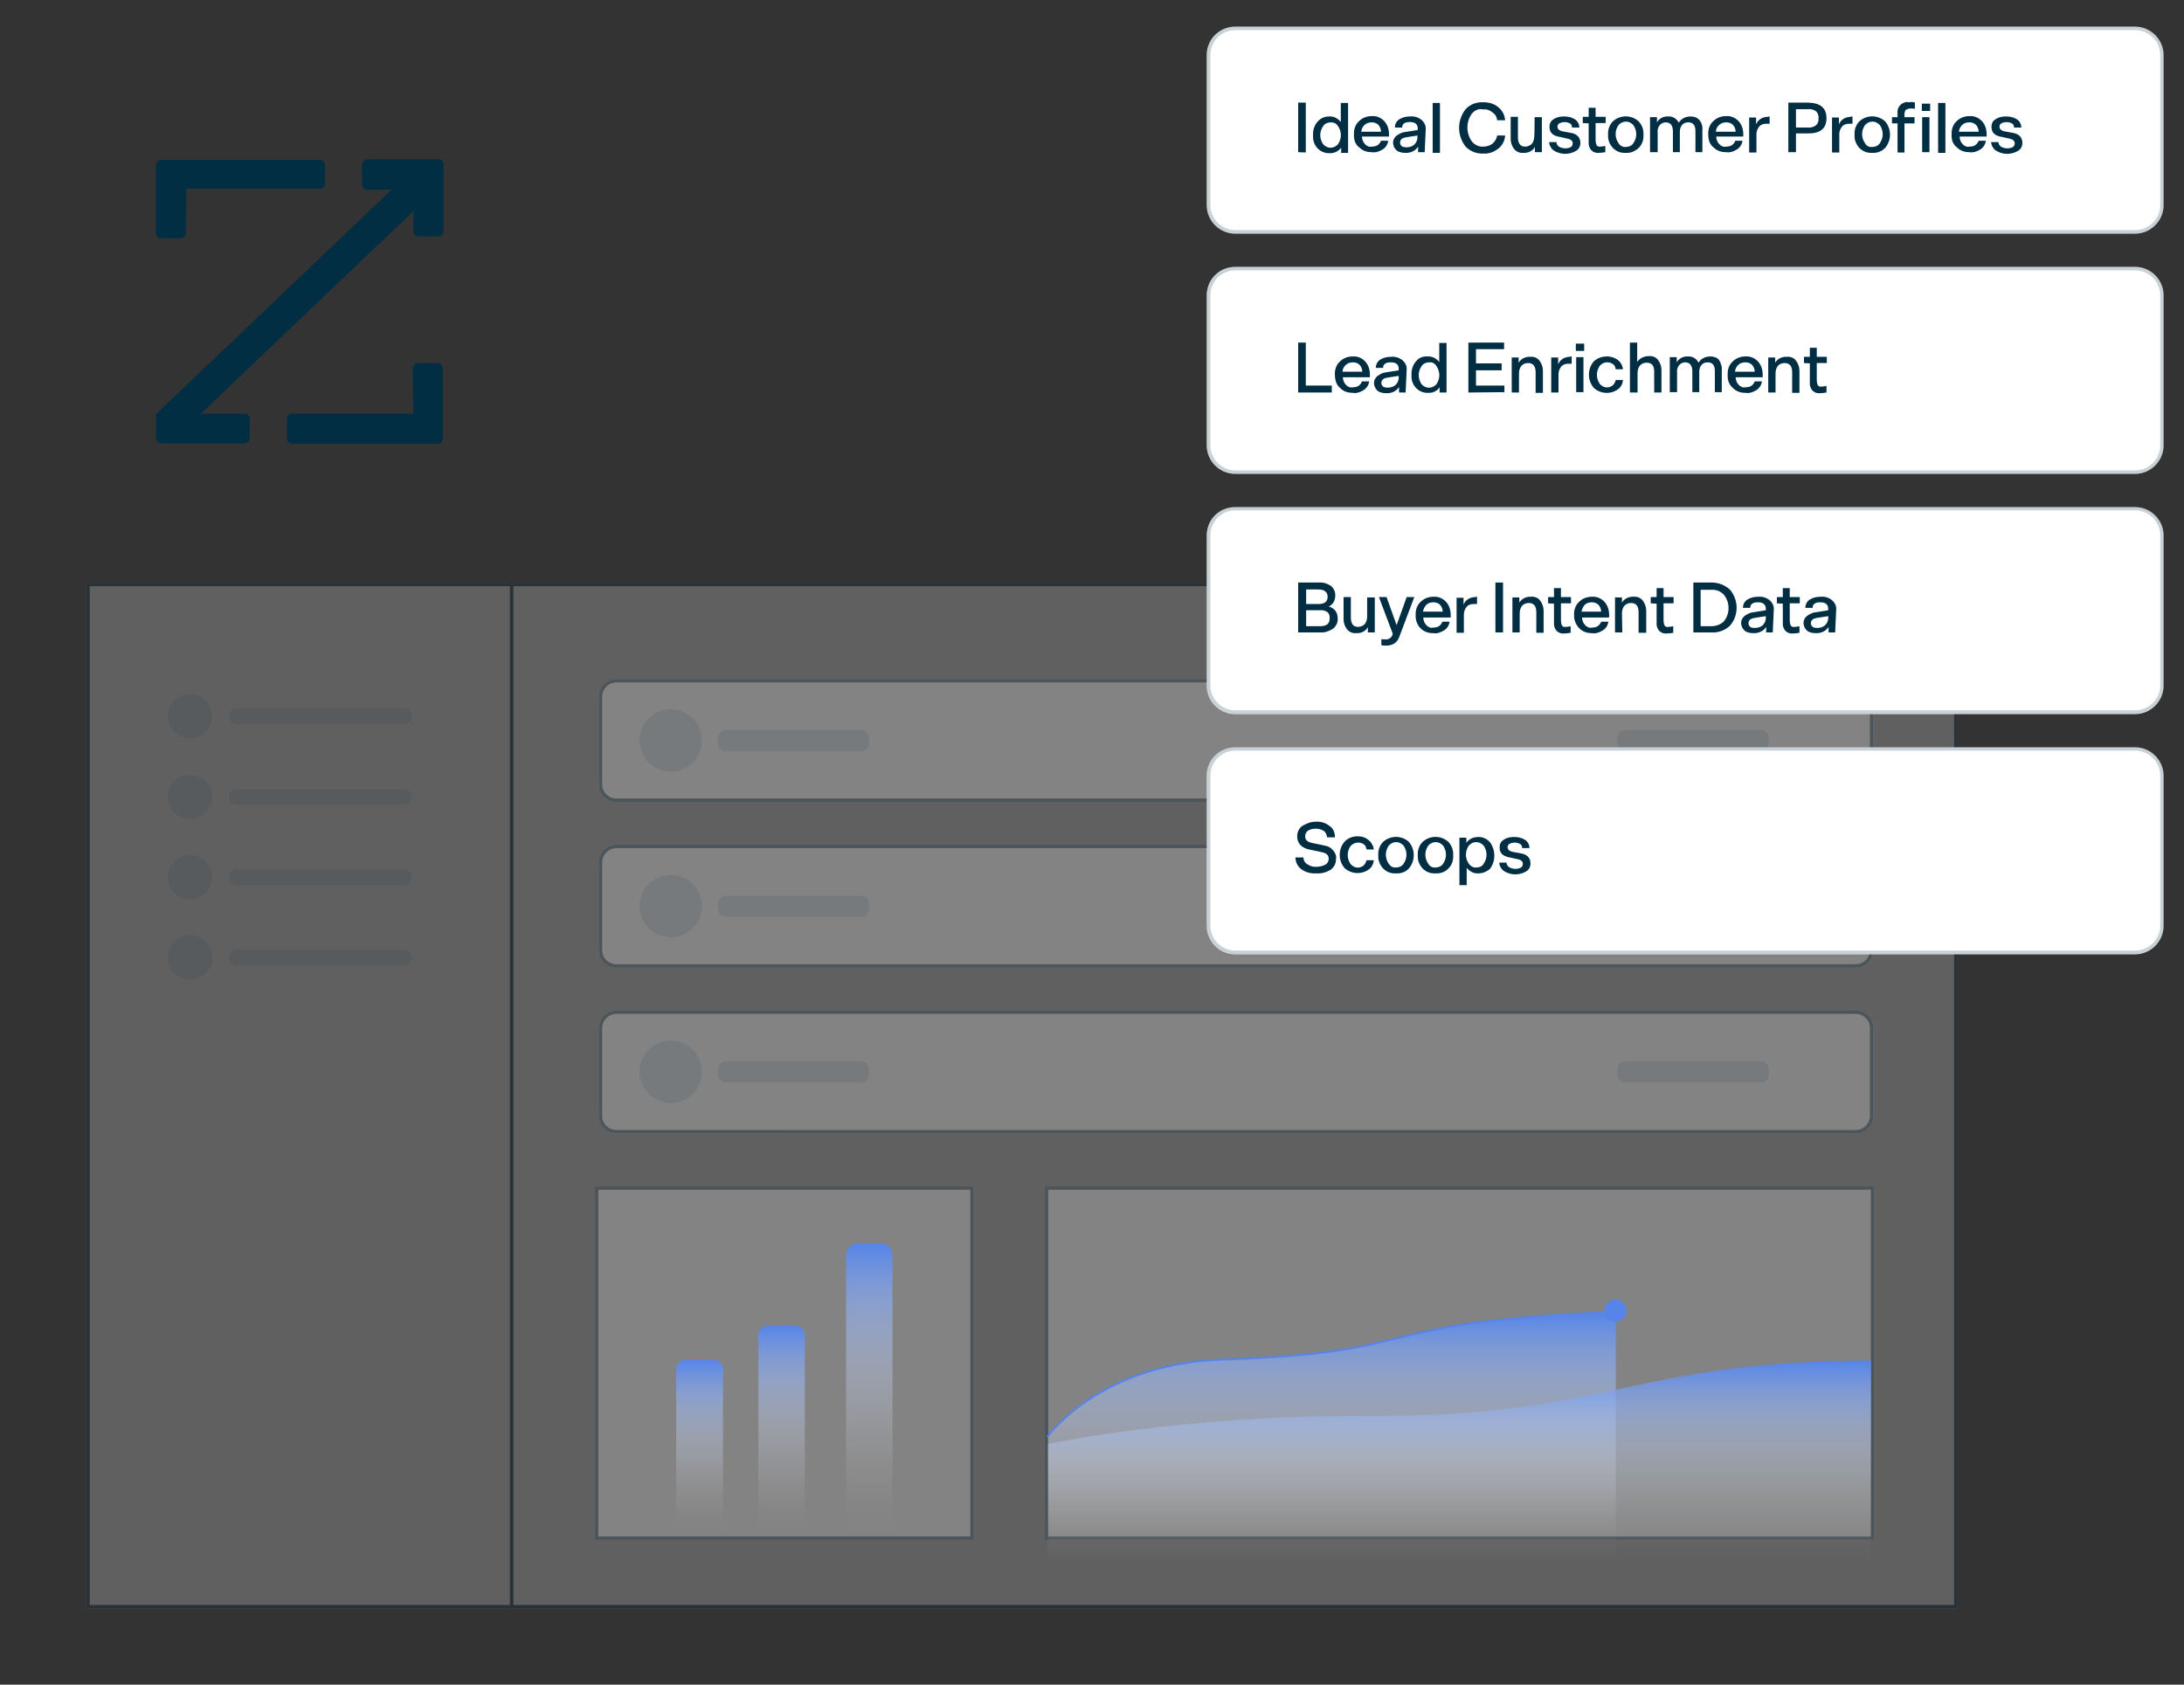 <?xml version="1.0" encoding="utf-8"?>
<!-- Generator: Adobe Illustrator 25.4.1, SVG Export Plug-In . SVG Version: 6.00 Build 0)  -->
<svg version="1.1" id="Layer_1" xmlns="http://www.w3.org/2000/svg" xmlns:xlink="http://www.w3.org/1999/xlink" x="0px" y="0px"
	 viewBox="0 0 630 486" style="enable-background:new 0 0 630 486;" xml:space="preserve">
<rect x="0" y="0" width="630" height="486" fill="#333333" stroke="none"/>
<style type="text/css">
	.st0{opacity:0.22;}
	.st1{fill:#FFFFFF;}
	.st2{fill:none;stroke:#012E43;stroke-miterlimit:10;}
	.st3{opacity:0.1;fill:#012E43;enable-background:new    ;}
	.st4{fill:#012E43;}
	.st5{fill:url(#Path_2844_00000072977432224843478700000011117054999553992379_);}
	.st6{fill:url(#Path_2845_00000004516472398796995710000017817790886826491037_);}
	.st7{fill:none;stroke:#5684E8;stroke-width:0.563;stroke-linecap:round;stroke-linejoin:round;}
	
		.st8{opacity:0.1;fill:none;stroke:#012E43;stroke-width:4.5;stroke-linecap:round;stroke-linejoin:round;enable-background:new    ;}
	.st9{fill:url(#Rectangle_790_00000174601100382196982670000011780226951127375277_);}
	.st10{fill:url(#Rectangle_791_00000060719158819833105530000012541640616448164247_);}
	.st11{fill:url(#Rectangle_792_00000036229602351907457000000002182477405927749266_);}
	.st12{fill:#5684E8;}
</style>
<g id="Group_2363" transform="translate(125.596 315.217)" class="st0">
	<g id="Rectangle_787">
		<rect x="-100.7" y="-147.1" class="st1" width="539.8" height="295.9"/>
		<rect x="-100.2" y="-146.6" class="st2" width="538.8" height="294.9"/>
	</g>
	<line id="Line_39" class="st2" x1="22" y1="-147.1" x2="22" y2="148.8"/>
</g>
<g id="Rectangle_788" transform="translate(381.601 591.346) rotate(-180)" class="st0">
	<rect x="100.7" y="147.1" class="st1" width="109.3" height="102"/>
	<rect x="101.2" y="147.6" class="st2" width="108.3" height="101"/>
</g>
<g id="Rectangle_789" transform="translate(641.361 591.346) rotate(-180)" class="st0">
	<rect x="100.7" y="147.1" class="st1" width="239.3" height="102"/>
	<rect x="101.2" y="147.6" class="st2" width="238.3" height="101"/>
</g>
<circle id="Ellipse_485" class="st3" cx="54.8" cy="206.6" r="6.4"/>
<g id="Group_2364" transform="translate(152.746 234.228)">
	<path id="Path_11" class="st4" d="M-46.7-188.3h20.4c0.8,0,1.4,0.7,1.5,1.4l0,0l0,0v19.4c0,0.8-0.7,1.4-1.4,1.5l0,0H-32
		c-0.8,0-1.4-0.7-1.5-1.4l0,0v-5.9l-61.3,58.4h12.6c0.8,0,1.5,0.7,1.5,1.4l0,0v5.8c0,0.8-0.7,1.4-1.4,1.4l0,0h-24.1
		c-0.8,0-1.4-0.7-1.5-1.4l0,0v-7.1l67.9-64.7h-7c-0.8,0-1.4-0.7-1.5-1.5v-5.8C-48.1-187.6-47.4-188.3-46.7-188.3L-46.7-188.3
		L-46.7-188.3z"/>
	<path id="Path_12" class="st4" d="M-99-179.8h38.5c0.8,0,1.5-0.7,1.5-1.4l0,0l0,0v-5.4c0-0.8-0.7-1.4-1.4-1.5l0,0h-45.9
		c-0.8,0-1.4,0.7-1.5,1.4l0,0v19.7c0,0.8,0.7,1.4,1.4,1.5l0,0h5.8c0.8,0,1.4-0.7,1.5-1.4l0,0l0,0L-99-179.8L-99-179.8z"/>
	<path id="Path_13" class="st4" d="M-33.5-114.9h-35c-0.8,0-1.4,0.7-1.5,1.4v5.8c0,0.8,0.7,1.4,1.4,1.5h42.1c0.8,0,1.5-0.7,1.5-1.4
		l0,0l0,0V-128c0-0.8-0.7-1.4-1.4-1.5l0,0h-5.8c-0.8,0-1.4,0.7-1.5,1.4l0,0L-33.5-114.9L-33.5-114.9z"/>
</g>
<linearGradient id="Path_2844_00000103960380452561296290000018442224274837182142_" gradientUnits="userSpaceOnUse" x1="1343.002" y1="472.321" x2="1343.002" y2="473.321" gradientTransform="matrix(163.742 0 0 -72.503 -219521.703 34695.668)">
	<stop  offset="0" style="stop-color:#FFFFFF;stop-opacity:0"/>
	<stop  offset="0.105" style="stop-color:#FBFCFE;stop-opacity:2.400000e-02"/>
	<stop  offset="0.236" style="stop-color:#EFF3FC;stop-opacity:9.000000e-02"/>
	<stop  offset="0.381" style="stop-color:#DDE6FA;stop-opacity:0.2"/>
	<stop  offset="0.536" style="stop-color:#C3D3F6;stop-opacity:0.353"/>
	<stop  offset="0.7" style="stop-color:#A1BBF2;stop-opacity:0.553"/>
	<stop  offset="0.867" style="stop-color:#799EEC;stop-opacity:0.788"/>
	<stop  offset="1" style="stop-color:#5684E8"/>
</linearGradient>
<path id="Path_2844" style="fill:url(#Path_2844_00000103960380452561296290000018442224274837182142_);" d="M302.3,450.9v-36.6
	c0,0,15-21,50.6-22.1c60.6-2,39.4-10.8,113.2-13.7V451L302.3,450.9z"/>
<linearGradient id="Path_2845_00000094599746153267551310000009351153604802464697_" gradientUnits="userSpaceOnUse" x1="1344.582" y1="475.057" x2="1344.582" y2="476.056" gradientTransform="matrix(237.379 0 0 -58.416 -318754.625 28201.812)">
	<stop  offset="0" style="stop-color:#FFFFFF;stop-opacity:0"/>
	<stop  offset="0.105" style="stop-color:#FBFCFE;stop-opacity:2.400000e-02"/>
	<stop  offset="0.236" style="stop-color:#EFF3FC;stop-opacity:9.000000e-02"/>
	<stop  offset="0.381" style="stop-color:#DDE6FA;stop-opacity:0.2"/>
	<stop  offset="0.536" style="stop-color:#C3D3F6;stop-opacity:0.353"/>
	<stop  offset="0.7" style="stop-color:#A1BBF2;stop-opacity:0.553"/>
	<stop  offset="0.867" style="stop-color:#799EEC;stop-opacity:0.788"/>
	<stop  offset="1" style="stop-color:#5684E8"/>
</linearGradient>
<path id="Path_2845" style="fill:url(#Path_2845_00000094599746153267551310000009351153604802464697_);" d="M302.3,450.9v-34.3
	c0,0,37.4-8.3,91.5-8.1c71.7,0.3,75.6-15.8,145.9-16v58.4H302.3L302.3,450.9z"/>
<path id="Path_2846" class="st7" d="M302.3,414.3c0,0,15-21,50.6-22.1c60.6-2,39.4-10.8,113.2-13.7"/>
<line id="Line_40" class="st8" x1="68.2" y1="206.6" x2="116.6" y2="206.6"/>
<circle id="Ellipse_486" class="st3" cx="54.8" cy="229.9" r="6.4"/>
<line id="Line_41" class="st8" x1="68.2" y1="229.9" x2="116.6" y2="229.9"/>
<circle id="Ellipse_487" class="st3" cx="54.8" cy="253.1" r="6.4"/>
<line id="Line_42" class="st8" x1="68.2" y1="253.1" x2="116.6" y2="253.1"/>
<circle id="Ellipse_488" class="st3" cx="54.8" cy="276.2" r="6.4"/>
<line id="Line_43" class="st8" x1="68.2" y1="276.2" x2="116.6" y2="276.2"/>
<g id="Group_2365" transform="translate(295.758 505.871)">
	
		<linearGradient id="Rectangle_790_00000003071367738100131330000002603507136575235210_" gradientUnits="userSpaceOnUse" x1="-192.694" y1="-28.213" x2="-192.694" y2="-27.213" gradientTransform="matrix(13.453 0 0 -49.299 2498.357 -1455.067)">
		<stop  offset="0" style="stop-color:#FFFFFF;stop-opacity:0"/>
		<stop  offset="0.105" style="stop-color:#FBFCFE;stop-opacity:2.400000e-02"/>
		<stop  offset="0.236" style="stop-color:#EFF3FC;stop-opacity:9.000000e-02"/>
		<stop  offset="0.381" style="stop-color:#DDE6FA;stop-opacity:0.2"/>
		<stop  offset="0.536" style="stop-color:#C3D3F6;stop-opacity:0.353"/>
		<stop  offset="0.7" style="stop-color:#A1BBF2;stop-opacity:0.553"/>
		<stop  offset="0.867" style="stop-color:#799EEC;stop-opacity:0.788"/>
		<stop  offset="1" style="stop-color:#5684E8"/>
	</linearGradient>
	<path id="Rectangle_790" style="fill:url(#Rectangle_790_00000003071367738100131330000002603507136575235210_);" d="M-98.2-113.5
		h8.5c1.4,0,2.5,1.1,2.5,2.5v44.3c0,1.4-1.1,2.5-2.5,2.5h-8.5c-1.4,0-2.5-1.1-2.5-2.5V-111C-100.7-112.4-99.6-113.5-98.2-113.5z"/>
	
		<linearGradient id="Rectangle_791_00000086687562806235279470000014331845011727679382_" gradientUnits="userSpaceOnUse" x1="-192.695" y1="-30.997" x2="-192.695" y2="-29.997" gradientTransform="matrix(13.453 0 0 -59.179 2522.028 -1898.559)">
		<stop  offset="0" style="stop-color:#FFFFFF;stop-opacity:0"/>
		<stop  offset="0.105" style="stop-color:#FBFCFE;stop-opacity:2.400000e-02"/>
		<stop  offset="0.236" style="stop-color:#EFF3FC;stop-opacity:9.000000e-02"/>
		<stop  offset="0.381" style="stop-color:#DDE6FA;stop-opacity:0.2"/>
		<stop  offset="0.536" style="stop-color:#C3D3F6;stop-opacity:0.353"/>
		<stop  offset="0.7" style="stop-color:#A1BBF2;stop-opacity:0.553"/>
		<stop  offset="0.867" style="stop-color:#799EEC;stop-opacity:0.788"/>
		<stop  offset="1" style="stop-color:#5684E8"/>
	</linearGradient>
	<path id="Rectangle_791" style="fill:url(#Rectangle_791_00000086687562806235279470000014331845011727679382_);" d="M-74.3-123.4
		h8c1.5,0,2.7,1.2,2.7,2.7V-67c0,1.5-1.2,2.7-2.7,2.7h-8c-1.5,0-2.7-1.2-2.7-2.7v-53.7C-77-122.2-75.8-123.4-74.3-123.4z"/>
	
		<linearGradient id="Rectangle_792_00000157294094784397574590000005007764875273410722_" gradientUnits="userSpaceOnUse" x1="-192.694" y1="-34.966" x2="-192.694" y2="-33.967" gradientTransform="matrix(13.453 0 0 -82.85 2547.317 -2961.104)">
		<stop  offset="0" style="stop-color:#FFFFFF;stop-opacity:0"/>
		<stop  offset="0.105" style="stop-color:#FBFCFE;stop-opacity:2.400000e-02"/>
		<stop  offset="0.236" style="stop-color:#EFF3FC;stop-opacity:9.000000e-02"/>
		<stop  offset="0.381" style="stop-color:#DDE6FA;stop-opacity:0.2"/>
		<stop  offset="0.536" style="stop-color:#C3D3F6;stop-opacity:0.353"/>
		<stop  offset="0.7" style="stop-color:#A1BBF2;stop-opacity:0.553"/>
		<stop  offset="0.867" style="stop-color:#799EEC;stop-opacity:0.788"/>
		<stop  offset="1" style="stop-color:#5684E8"/>
	</linearGradient>
	<path id="Rectangle_792" style="fill:url(#Rectangle_792_00000157294094784397574590000005007764875273410722_);" d="M-48.5-147.1
		h7c1.8,0,3.2,1.4,3.2,3.2v76.4c0,1.8-1.4,3.2-3.2,3.2h-7c-1.8,0-3.2-1.4-3.2-3.2v-76.3C-51.7-145.6-50.3-147.1-48.5-147.1z"/>
</g>
<circle id="Ellipse_489" class="st12" cx="466" cy="378.1" r="3.2"/>
<g id="Rectangle_793" transform="translate(273.397 342.969)" class="st0">
	<path class="st1" d="M-95.6-147.1h357.5c2.8,0,5.1,2.3,5.1,5.1v25.3c0,2.8-2.3,5.1-5.1,5.1H-95.6c-2.8,0-5.1-2.3-5.1-5.1V-142
		C-100.7-144.8-98.4-147.1-95.6-147.1z"/>
	<path class="st2" d="M-95.6-146.6h357.5c2.5,0,4.6,2,4.6,4.6v25.3c0,2.5-2,4.6-4.6,4.6H-95.6c-2.5,0-4.6-2-4.6-4.6V-142
		C-100.2-144.5-98.1-146.6-95.6-146.6z"/>
</g>
<circle id="Ellipse_490" class="st3" cx="193.5" cy="213.6" r="9"/>
<path id="Rectangle_794" class="st3" d="M209.4,210.6h39c1.3,0,2.3,1,2.3,2.3v1.5c0,1.3-1,2.3-2.3,2.3h-39c-1.3,0-2.3-1-2.3-2.3
	v-1.5C207.1,211.6,208.1,210.6,209.4,210.6z"/>
<path id="Rectangle_795" class="st3" d="M468.9,210.6h39c1.3,0,2.3,1,2.3,2.3v1.5c0,1.3-1,2.3-2.3,2.3h-39c-1.3,0-2.3-1-2.3-2.3
	v-1.5C466.5,211.6,467.6,210.6,468.9,210.6z"/>
<g id="Rectangle_796" transform="translate(273.397 390.782)" class="st0">
	<path class="st1" d="M-95.6-147.1h357.5c2.8,0,5.1,2.3,5.1,5.1v25.3c0,2.8-2.3,5.1-5.1,5.1H-95.6c-2.8,0-5.1-2.3-5.1-5.1V-142
		C-100.7-144.8-98.4-147.1-95.6-147.1z"/>
	<path class="st2" d="M-95.6-146.6h357.5c2.5,0,4.6,2,4.6,4.6v25.3c0,2.5-2,4.6-4.6,4.6H-95.6c-2.5,0-4.6-2-4.6-4.6V-142
		C-100.2-144.5-98.1-146.6-95.6-146.6z"/>
</g>
<circle id="Ellipse_491" class="st3" cx="193.5" cy="261.4" r="9"/>
<path id="Rectangle_797" class="st3" d="M209.4,258.4h39c1.3,0,2.3,1,2.3,2.3v1.5c0,1.3-1,2.3-2.3,2.3h-39c-1.3,0-2.3-1-2.3-2.3
	v-1.5C207.1,259.4,208.1,258.4,209.4,258.4z"/>
<path id="Rectangle_798" class="st3" d="M468.9,258.4h39c1.3,0,2.3,1,2.3,2.3v1.5c0,1.3-1,2.3-2.3,2.3h-39c-1.3,0-2.3-1-2.3-2.3
	v-1.5C466.5,259.4,467.6,258.4,468.9,258.4z"/>
<g id="Rectangle_799" transform="translate(273.397 438.596)" class="st0">
	<path class="st1" d="M-95.6-147.1h357.5c2.8,0,5.1,2.3,5.1,5.1v25.3c0,2.8-2.3,5.1-5.1,5.1H-95.6c-2.8,0-5.1-2.3-5.1-5.1V-142
		C-100.7-144.8-98.4-147.1-95.6-147.1z"/>
	<path class="st2" d="M-95.6-146.6h357.5c2.5,0,4.6,2,4.6,4.6v25.3c0,2.5-2,4.6-4.6,4.6H-95.6c-2.5,0-4.6-2-4.6-4.6V-142
		C-100.2-144.5-98.1-146.6-95.6-146.6z"/>
</g>
<circle id="Ellipse_492" class="st3" cx="193.5" cy="309.2" r="9"/>
<path id="Rectangle_800" class="st3" d="M209.4,306.2h39c1.3,0,2.3,1,2.3,2.3v1.5c0,1.3-1,2.3-2.3,2.3h-39c-1.3,0-2.3-1-2.3-2.3
	v-1.5C207.1,307.2,208.1,306.2,209.4,306.2z"/>
<path id="Rectangle_801" class="st3" d="M468.9,306.2h39c1.3,0,2.3,1,2.3,2.3v1.5c0,1.3-1,2.3-2.3,2.3h-39c-1.3,0-2.3-1-2.3-2.3
	v-1.5C466.5,307.2,467.6,306.2,468.9,306.2z"/>
<path id="Rectangle_802" class="st1" d="M356.3,215.6h259.6c4.5,0,8.2,3.7,8.2,8.2v43.3c0,4.5-3.7,8.2-8.2,8.2H356.3
	c-4.5,0-8.2-3.7-8.2-8.2v-43.3C348.1,219.3,351.7,215.6,356.3,215.6z"/>
<g id="Rectangle_803" transform="translate(444.34 356.849)" class="st0">
	<path class="st1" d="M-88-141.3h259.6c4.5,0,8.2,3.7,8.2,8.2v43.3c0,4.5-3.7,8.2-8.2,8.2H-88c-4.5,0-8.2-3.7-8.2-8.2v-43.3
		C-96.3-137.6-92.6-141.3-88-141.3z"/>
	<path class="st2" d="M-88-140.8h259.6c4.2,0,7.7,3.5,7.7,7.7v43.3c0,4.2-3.5,7.7-7.7,7.7H-88c-4.2,0-7.7-3.5-7.7-7.7v-43.3
		C-95.7-137.3-92.3-140.8-88-140.8z"/>
</g>
<g id="Group_2366" transform="translate(468.586 377.362)">
	<path id="Path_2847" class="st4" d="M-88.9-125.4c-1.5,0.1-3.1-0.3-4.3-1.2c-1.1-0.8-1.7-2.1-1.7-3.4h2.3c0,0.8,0.4,1.6,1.2,2
		c0.7,0.5,1.7,0.8,2.6,0.7c0.8,0,1.7-0.2,2.5-0.6c0.6-0.3,1-1,1-1.7c0-1-0.6-1.6-1.9-1.9l-3.8-0.8c-2.2-0.5-3.4-1.8-3.4-3.8
		c0-1.2,0.5-2.3,1.5-3c1.2-0.7,2.4-1.2,3.8-1.2c1.5-0.1,2.9,0.3,4,1.2c1.1,0.7,1.6,1.9,1.6,3.3h-2.3c0-0.7-0.4-1.5-1-1.9
		s-1.5-0.6-2.3-0.6s-1.6,0.2-2.2,0.6c-0.5,0.3-0.8,1-0.8,1.6c0,1,0.6,1.6,1.9,1.9l3.8,0.8c1,0.2,1.8,0.6,2.4,1.4
		c0.6,0.7,1,1.6,0.8,2.5c0,1.2-0.5,2.3-1.6,3.1C-86-125.7-87.4-125.3-88.9-125.4z"/>
	<path id="Path_2848" class="st4" d="M-79-133.3c-1.1,1.6-1.1,3.6,0,5.2c1,1.2,2.6,1.4,3.8,0.4c0.4-0.4,0.7-1,0.8-1.5h2.1
		c-0.1,1.1-0.6,2.1-1.5,2.7c-2.1,1.5-5,1.3-6.9-0.4c-1.9-2.2-1.9-5.5,0-7.7c1-1,2.3-1.5,3.7-1.5c1.2,0,2.3,0.3,3.2,1.1
		c0.8,0.6,1.4,1.7,1.5,2.7h-2.1c-0.1-0.6-0.3-1.2-0.8-1.5C-76.3-134.6-78-134.4-79-133.3L-79-133.3z"/>
	<path id="Path_2849" class="st4" d="M-65.9-125.4c-1.4,0.1-2.7-0.4-3.7-1.4c-1-1.1-1.5-2.4-1.4-3.8c-0.1-1.5,0.4-2.9,1.4-3.9
		c2.1-1.9,5.3-1.9,7.4,0c1.9,2.2,1.9,5.5,0,7.7C-63.1-125.8-64.5-125.3-65.9-125.4z M-65.9-127.1c0.8,0,1.7-0.3,2.2-1.1
		c1.1-1.6,1.1-3.6,0-5.2c-1.1-1.2-2.7-1.4-4-0.3c-0.1,0.1-0.2,0.2-0.3,0.3c-1.1,1.6-1.1,3.6,0,5.2C-67.5-127.4-66.7-127-65.9-127.1
		L-65.9-127.1z"/>
	<path id="Path_2850" class="st4" d="M-54.5-125.4c-1.4,0.1-2.7-0.4-3.7-1.4c-1-1.1-1.5-2.4-1.4-3.8c-0.1-1.5,0.4-2.9,1.4-3.9
		c2.1-1.9,5.3-1.9,7.4,0c1,1.1,1.5,2.4,1.4,3.9c0.1,1.4-0.4,2.9-1.4,3.8C-51.7-125.8-53.1-125.3-54.5-125.4z M-54.5-127.1
		c0.8,0,1.7-0.3,2.2-1.1c1.1-1.6,1.1-3.6,0-5.2c-1.1-1.2-2.7-1.4-4-0.3c-0.1,0.1-0.2,0.2-0.3,0.3c-1.1,1.6-1.1,3.6,0,5.2
		C-56.2-127.4-55.3-127-54.5-127.1L-54.5-127.1z"/>
	<path id="Path_2851" class="st4" d="M-42.1-125.4c-1.3,0.1-2.5-0.5-3.4-1.6v5h-2.1v-13.7h2v1.5c0.8-1.2,2.1-1.7,3.5-1.7
		c1.3,0,2.4,0.5,3.3,1.5c1.7,2.3,1.7,5.5,0,7.7C-39.7-125.9-40.9-125.4-42.1-125.4z M-42.7-127.1c0.8,0,1.7-0.3,2.1-1.1
		c1.1-1.6,1.1-3.6,0-5.2c-1.1-1.2-2.7-1.4-4-0.3c-0.1,0.1-0.2,0.2-0.3,0.3c-1.1,1.6-1.1,3.6,0,5.2C-44.3-127.4-43.5-127-42.7-127.1
		L-42.7-127.1z"/>
	<path id="Path_2852" class="st4" d="M-36-132.9c0-1,0.4-1.8,1.2-2.2c0.8-0.6,1.9-0.8,3-0.8c1.1,0,2.1,0.2,3.1,0.8
		c0.8,0.5,1.3,1.4,1.3,2.4h-2.1c0-0.5-0.2-1-0.6-1.2c-1-0.5-2.1-0.5-3.1,0c-0.3,0.2-0.5,0.5-0.5,1c0,0.6,0.5,1.1,1.5,1.3l2.2,0.4
		c1.9,0.3,2.9,1.3,2.9,2.9c0,1-0.4,1.8-1.2,2.3c-2,1.2-4.5,1.2-6.5-0.1c-0.7-0.5-1.3-1.5-1.3-2.4h2.1c0,0.5,0.3,1,0.7,1.3
		c0.5,0.3,1.2,0.5,1.8,0.5c0.6,0,1.2-0.1,1.7-0.4c0.3-0.2,0.5-0.6,0.5-1.1c0-0.6-0.5-1.1-1.5-1.3l-2.3-0.5
		C-35.2-130.4-36-131.3-36-132.9z"/>
</g>
<path id="Rectangle_804" class="st1" d="M356.3,146.3h259.6c4.5,0,8.2,3.7,8.2,8.2v43.3c0,4.5-3.7,8.2-8.2,8.2H356.3
	c-4.5,0-8.2-3.7-8.2-8.2v-43.3C348.1,149.9,351.7,146.3,356.3,146.3z"/>
<g id="Rectangle_805" transform="translate(444.34 291.227)" class="st0">
	<path class="st1" d="M-88-145h259.6c4.5,0,8.2,3.7,8.2,8.2v43.3c0,4.5-3.7,8.2-8.2,8.2H-88c-4.5,0-8.2-3.7-8.2-8.2v-43.3
		C-96.3-141.3-92.6-145-88-145z"/>
	<path class="st2" d="M-88-144.5h259.6c4.2,0,7.7,3.5,7.7,7.7v43.3c0,4.2-3.5,7.7-7.7,7.7H-88c-4.2,0-7.7-3.5-7.7-7.7v-43.3
		C-95.7-141-92.3-144.5-88-144.5z"/>
</g>
<g id="Group_2367" transform="translate(469.37 311.955)">
	<path id="Path_2853" class="st4" d="M-94.9-129.5v-14.4h6c1.3-0.1,2.4,0.3,3.5,1c0.8,0.7,1.3,1.8,1.2,2.9c0,0.6-0.2,1.3-0.5,1.8
		s-0.8,1-1.4,1.2c0.7,0.2,1.4,0.6,1.9,1.2c0.5,0.6,0.7,1.5,0.7,2.2c0.1,1.2-0.4,2.2-1.3,3c-1.1,0.7-2.4,1.2-3.7,1.1H-94.9
		L-94.9-129.5z M-86.4-139.8c0-1.4-1-2.1-2.7-2.1h-3.5v4.2h3.5c0.7,0,1.5-0.1,2-0.5C-86.6-138.5-86.4-139.2-86.4-139.8L-86.4-139.8z
		 M-85.8-133.6c0.1-0.6-0.2-1.4-0.7-1.8c-0.6-0.4-1.4-0.6-2.1-0.5h-4v4.6h4C-86.7-131.3-85.8-132-85.8-133.6L-85.8-133.6z"/>
	<path id="Path_2854" class="st4" d="M-74.9-139.6h2.1v10.1h-2v-1.5c-0.7,1.2-2,1.8-3.4,1.7c-1,0.1-1.9-0.3-2.6-1.1
		c-0.6-0.8-1-1.8-1-2.9v-6.4h2.1v5.9c0,1.8,0.7,2.7,2.1,2.7c0.7,0,1.4-0.3,1.9-0.8c0.5-0.6,0.7-1.4,0.7-2.2v-5.5H-74.9z"/>
	<path id="Path_2855" class="st4" d="M-65.7-128.3c-0.3,0.8-0.7,1.5-1.5,2c-0.6,0.4-1.5,0.6-2.3,0.6c-0.4,0-1,0-1.4-0.1v-1.8
		c0.4,0.1,0.7,0.1,1.2,0.1c0.8,0.1,1.7-0.4,2-1.3l0.1-0.3l-4-10.6h2.2l2.9,8.1l2.9-8.1h2.2L-65.7-128.3z"/>
	<path id="Path_2856" class="st4" d="M-61-134.5c-0.1-1.4,0.4-2.9,1.4-3.8c1-1,2.3-1.5,3.7-1.5c1.4-0.1,2.6,0.4,3.6,1.4
		c1,1.1,1.4,2.4,1.4,3.9v0.7h-7.9c0,0.7,0.3,1.6,0.8,2.1c0.5,0.6,1.3,1,2,0.8c0.6,0,1.2-0.1,1.7-0.4c0.4-0.3,0.8-0.7,1-1.3h2.1
		c-0.2,1.1-0.7,1.9-1.6,2.5c-1,0.6-2,1-3.2,0.8c-1.4,0-2.6-0.4-3.6-1.4S-61.1-133.2-61-134.5z M-58.9-135.5h5.7c0-0.7-0.3-1.5-0.8-2
		s-1.2-0.7-1.9-0.7s-1.5,0.2-2,0.7S-58.8-136.2-58.9-135.5L-58.9-135.5z"/>
	<path id="Path_2857" class="st4" d="M-43.3-139.8v2.1c-0.2,0-0.5,0-1,0c-0.7,0-1.5,0.2-2,0.8s-0.8,1.4-0.8,2.2v5.3h-2.1v-10.1h2v2
		c0.5-1.4,1.9-2.2,3.4-2.2C-43.7-139.8-43.5-139.8-43.3-139.8z"/>
	<path id="Path_2858" class="st4" d="M-38-129.5v-14.4h2.2v14.4H-38z"/>
	<path id="Path_2859" class="st4" d="M-31-129.5h-2.1v-10.1h2v1.5c0.7-1.2,2.1-1.8,3.4-1.7c1-0.1,2,0.3,2.6,1.1s1,1.8,1,2.9v6.4
		h-2.1v-5.9c0-1.8-0.7-2.7-2.2-2.7c-0.7,0-1.5,0.3-1.9,0.8c-0.5,0.6-0.7,1.4-0.7,2.2V-129.5z"/>
	<path id="Path_2860" class="st4" d="M-22.8-137.9v-1.8h1.7v-2.6h2v2.6h2.9v1.8h-2.9v5c0,0.4,0.1,1,0.3,1.4c0.2,0.3,0.6,0.5,1.1,0.4
		c0.4,0,1-0.1,1.4-0.2v1.9c-0.6,0.1-1.3,0.2-1.9,0.2c-0.8,0.1-1.6-0.2-2.2-0.8c-0.5-0.6-0.8-1.5-0.7-2.3v-5.5L-22.8-137.9
		L-22.8-137.9z"/>
	<path id="Path_2861" class="st4" d="M-15.3-134.5c-0.1-1.4,0.4-2.9,1.4-3.8c1-1,2.3-1.5,3.7-1.5c1.4-0.1,2.6,0.4,3.6,1.4
		c1,1.1,1.4,2.4,1.4,3.9v0.7H-13c0,0.7,0.3,1.6,0.8,2.1c0.5,0.6,1.3,1,2,0.8c0.6,0,1.2-0.1,1.7-0.4c0.4-0.3,0.8-0.7,1-1.3h2.1
		c-0.2,1.1-0.7,1.9-1.6,2.5c-1,0.6-2,1-3.2,0.8c-1.4,0-2.6-0.4-3.6-1.4S-15.4-133.2-15.3-134.5z M-13.2-135.5h5.7
		c0-0.7-0.3-1.5-0.8-2s-1.2-0.7-1.9-0.7s-1.5,0.2-2,0.7S-13-136.2-13.2-135.5L-13.2-135.5z"/>
	<path id="Path_2862" class="st4" d="M-1.4-129.5h-2.1v-10.1h2v1.5c0.7-1.2,2.1-1.8,3.4-1.7c1-0.1,2,0.3,2.6,1.1s1,1.8,1,2.9v6.4
		H3.3v-5.9c0-1.8-0.7-2.7-2.2-2.7c-0.7,0-1.5,0.3-1.9,0.8c-0.5,0.6-0.7,1.4-0.7,2.2L-1.4-129.5z"/>
	<path id="Path_2863" class="st4" d="M6.8-137.9v-1.8h1.7v-2.6h2v2.6h2.9v1.8h-2.9v5c0,0.4,0.1,1,0.3,1.4c0.2,0.3,0.6,0.5,1.1,0.4
		c0.4,0,1-0.1,1.4-0.2v1.9c-0.6,0.1-1.3,0.2-1.9,0.2c-0.8,0.1-1.6-0.2-2.2-0.8c-0.5-0.6-0.8-1.5-0.7-2.3v-5.5L6.8-137.9L6.8-137.9z"
		/>
	<path id="Path_2864" class="st4" d="M29.7-141.8c2.5,3,2.5,7.4,0,10.3c-1.4,1.4-3.4,2.1-5.3,2h-5.3v-14.4h5.3
		C26.3-143.9,28.2-143.2,29.7-141.8z M27.9-132.7c1.8-2.2,1.8-5.4,0-7.7c-1-1-2.2-1.5-3.6-1.4h-3.1v10.5h3.1
		C25.6-131.3,27-131.8,27.9-132.7z"/>
	<path id="Path_2865" class="st4" d="M42-129.5h-1.9v-1.6c-0.8,1.3-2.3,1.9-3.8,1.8c-0.8,0-1.8-0.2-2.4-0.7c-1.2-1.1-1.4-2.9-0.3-4
		c0.1-0.1,0.1-0.1,0.2-0.2c0.7-0.5,1.5-1,2.4-1.1l3.8-0.6v-0.4c0-1.3-0.8-1.9-2.3-1.9c-1.4,0-2.2,0.5-2.2,1.6h-2.1
		c0-1,0.5-1.9,1.3-2.4c1-0.6,2-0.8,3.1-0.8c1.2-0.1,2.3,0.2,3.3,1c0.8,0.7,1.3,1.7,1.2,2.7L42-129.5z M36.8-130.8
		c0.8,0,1.6-0.2,2.2-0.7c0.6-0.5,1-1.3,1-2.1v-0.6l-3.2,0.5c-1.3,0.2-1.8,0.7-1.8,1.6c0,0.4,0.2,0.7,0.5,1
		C35.7-130.9,36.3-130.8,36.8-130.8L36.8-130.8z"/>
	<path id="Path_2866" class="st4" d="M43.2-137.9v-1.8h1.7v-2.6h2v2.6h2.9v1.8h-2.9v5c0,0.4,0.1,1,0.3,1.4c0.2,0.3,0.6,0.5,1.1,0.4
		c0.4,0,1-0.1,1.4-0.2v1.9c-0.6,0.1-1.3,0.2-1.9,0.2c-0.8,0.1-1.6-0.2-2.2-0.8c-0.5-0.6-0.8-1.5-0.7-2.3v-5.5L43.2-137.9L43.2-137.9
		z"/>
	<path id="Path_2867" class="st4" d="M60-129.5h-1.9v-1.6c-0.8,1.3-2.3,1.9-3.8,1.8c-0.8,0-1.8-0.2-2.4-0.7c-1.2-1.1-1.4-2.9-0.3-4
		c0.1-0.1,0.1-0.1,0.2-0.2c0.7-0.5,1.5-1,2.4-1.1l3.8-0.6v-0.4c0-1.3-0.8-1.9-2.3-1.9c-1.4,0-2.2,0.5-2.2,1.6h-2.1
		c0-1,0.5-1.9,1.3-2.4c1-0.6,2-0.8,3.1-0.8c1.2-0.1,2.3,0.2,3.3,1c0.8,0.7,1.3,1.7,1.2,2.7L60-129.5z M54.8-130.8
		c0.8,0,1.6-0.2,2.2-0.7c0.6-0.5,1-1.3,1-2.1v-0.6l-3.2,0.5c-1.3,0.2-1.8,0.7-1.8,1.6c0,0.4,0.2,0.7,0.5,1
		C53.8-130.9,54.3-130.8,54.8-130.8L54.8-130.8z"/>
</g>
<path id="Rectangle_806" class="st1" d="M356.3,77h259.6c4.5,0,8.2,3.7,8.2,8.2v43.3c0,4.5-3.7,8.2-8.2,8.2H356.3
	c-4.5,0-8.2-3.7-8.2-8.2V85.2C348.1,80.7,351.7,77,356.3,77z"/>
<g id="Rectangle_807" transform="translate(444.34 225.605)" class="st0">
	<path class="st1" d="M-88-148.6h259.6c4.5,0,8.2,3.7,8.2,8.2v43.3c0,4.5-3.7,8.2-8.2,8.2H-88c-4.5,0-8.2-3.7-8.2-8.2v-43.3
		C-96.3-144.9-92.6-148.6-88-148.6z"/>
	<path class="st2" d="M-88-148.1h259.6c4.2,0,7.7,3.5,7.7,7.7v43.3c0,4.2-3.5,7.7-7.7,7.7H-88c-4.2,0-7.7-3.5-7.7-7.7v-43.3
		C-95.7-144.6-92.3-148.1-88-148.1z"/>
</g>
<g id="Group_2368" transform="translate(469.37 246.332)">
	<path id="Path_2868" class="st4" d="M-94.9-133.1v-14.4h2.2v12.4h7.5v2H-94.9L-94.9-133.1z"/>
	<path id="Path_2869" class="st4" d="M-84.3-138.2c-0.1-1.4,0.4-2.9,1.4-3.8c1-1,2.3-1.5,3.7-1.5c1.4-0.1,2.6,0.4,3.6,1.4
		c1,1.1,1.4,2.4,1.4,3.9v0.7H-82c0,0.7,0.3,1.6,0.8,2.1c0.5,0.6,1.3,1,2,0.8c0.6,0,1.2-0.1,1.7-0.4c0.4-0.3,0.8-0.7,1-1.3h2.1
		c-0.2,1.1-0.7,1.9-1.6,2.5c-1,0.6-2,1-3.2,0.8c-1.4,0-2.6-0.4-3.6-1.4C-83.9-135.3-84.3-136.8-84.3-138.2z M-82.1-139.1h5.7
		c0-0.7-0.3-1.5-0.8-2s-1.2-0.7-1.9-0.7c-0.7,0-1.5,0.2-2,0.7C-81.7-140.6-82.1-139.9-82.1-139.1L-82.1-139.1z"/>
	<path id="Path_2870" class="st4" d="M-63.9-133.1h-1.9v-1.6c-0.8,1.3-2.3,1.9-3.8,1.8c-0.8,0-1.8-0.2-2.4-0.7
		c-1.2-1.1-1.4-2.9-0.3-4c0.1-0.1,0.1-0.1,0.2-0.2c0.7-0.5,1.5-1,2.4-1.1l3.8-0.6v-0.4c0-1.3-0.7-1.9-2.3-1.9
		c-1.4,0-2.2,0.5-2.2,1.6h-2.1c0-1,0.5-1.9,1.3-2.4c1-0.6,2-0.8,3.1-0.8c1.2-0.1,2.3,0.2,3.3,1c0.8,0.7,1.3,1.7,1.2,2.7L-63.9-133.1
		z M-69.1-134.5c0.8,0,1.6-0.2,2.2-0.7s1-1.3,1-2.1v-0.6l-3.2,0.5c-1.3,0.2-1.8,0.7-1.8,1.6c0,0.4,0.2,0.7,0.5,1
		C-70.1-134.6-69.6-134.5-69.1-134.5z"/>
	<path id="Path_2871" class="st4" d="M-57.6-143.5c1.3-0.1,2.5,0.5,3.4,1.6v-5.5h2.1v14.3h-2v-1.5c-0.8,1.2-2.1,1.7-3.5,1.6
		c-1.3,0-2.4-0.5-3.3-1.4c-1-1.1-1.4-2.4-1.3-3.8c-0.1-1.4,0.4-2.9,1.3-3.9C-60.1-143.1-58.9-143.6-57.6-143.5z M-57.1-141.8
		c-0.8,0-1.7,0.3-2.2,1.1c-1.1,1.6-1.1,3.6,0,5.2c1,1.2,2.7,1.4,4,0.3c0.1-0.1,0.2-0.2,0.3-0.3c1.1-1.6,1.1-3.6,0-5.2
		C-55.5-141.5-56.2-141.9-57.1-141.8z"/>
	<path id="Path_2872" class="st4" d="M-45.8-133.1v-14.4h10.3v1.9h-8.1v4.1h7.4v2h-7.4v4.4h8.2v1.9L-45.8-133.1L-45.8-133.1z"/>
	<path id="Path_2873" class="st4" d="M-31.2-133.1h-2.1v-10.1h2v1.5c0.7-1.2,2.1-1.8,3.4-1.7c1-0.1,2,0.3,2.6,1.1s1,1.8,1,2.9v6.4
		h-2.1v-5.9c0-1.8-0.7-2.7-2.2-2.7c-0.7,0-1.5,0.3-1.9,0.8c-0.5,0.6-0.7,1.4-0.7,2.2V-133.1z"/>
	<path id="Path_2874" class="st4" d="M-16-143.5v2.1c-0.2,0-0.5,0-1,0c-0.7,0-1.5,0.2-2,0.8s-0.8,1.4-0.8,2.2v5.3h-2.1v-10.1h2v2
		c0.5-1.4,1.9-2.2,3.4-2.2C-16.4-143.5-16.2-143.5-16-143.5z"/>
	<path id="Path_2875" class="st4" d="M-14.8-145.1v-2.1h2.4v2.1H-14.8z M-14.7-143.3h2.1v10.1h-2.1
		C-14.7-133.2-14.7-143.3-14.7-143.3z"/>
	<path id="Path_2876" class="st4" d="M-7.9-140.8c-1.1,1.6-1.1,3.6,0,5.2c1,1.2,2.6,1.4,3.8,0.4c0.4-0.4,0.7-1,0.8-1.5h2.1
		c-0.1,1.1-0.6,2.1-1.5,2.7c-2.1,1.5-5,1.3-6.9-0.4c-1.9-2.2-1.9-5.5,0-7.7c1.9-1.7,4.8-1.9,6.9-0.4c0.8,0.6,1.4,1.7,1.5,2.7h-2.1
		c-0.1-0.6-0.3-1.2-0.8-1.5C-5.2-142.1-6.9-142-7.9-140.8L-7.9-140.8z"/>
	<path id="Path_2877" class="st4" d="M7.8-133.1v-6c0-1.8-0.7-2.6-2.2-2.6c-0.7,0-1.5,0.3-1.9,0.8c-0.5,0.6-0.7,1.4-0.7,2.2v5.6H0.8
		v-14.4h2.1v5.6c0.7-1.1,2-1.7,3.4-1.7c1-0.1,2,0.3,2.6,1.1c0.6,0.8,1,1.8,1,2.9v6.5L7.8-133.1L7.8-133.1z"/>
	<path id="Path_2878" class="st4" d="M27.3-139.6v6.4h-2v-6.1c0-1.7-0.7-2.5-2.1-2.5c-0.6,0-1.3,0.2-1.7,0.7c-0.5,0.5-0.7,1.3-0.7,2
		v5.9h-2v-6c0-1.7-0.7-2.6-2.1-2.6c-0.6,0-1.3,0.3-1.7,0.8c-0.5,0.6-0.7,1.4-0.6,2.2v5.6h-2.1v-10.1h2v1.5c0.6-1.1,1.9-1.8,3.2-1.7
		c1.3-0.1,2.5,0.6,3.1,1.8c0.7-1.2,2-1.8,3.4-1.8c1,0,1.9,0.3,2.5,1C27-141.7,27.4-140.6,27.3-139.6z"/>
	<path id="Path_2879" class="st4" d="M29-138.2c-0.1-1.4,0.4-2.9,1.4-3.8c1-1,2.3-1.5,3.7-1.5c1.4-0.1,2.6,0.4,3.6,1.4
		c1,1.1,1.4,2.4,1.4,3.9v0.7h-7.8c0,0.7,0.3,1.6,0.8,2.1c0.5,0.6,1.3,1,2,0.8c0.6,0,1.2-0.1,1.7-0.4c0.4-0.3,0.8-0.7,1-1.3h2.1
		c-0.2,1.1-0.7,1.9-1.6,2.5c-1,0.6-2,1-3.2,0.8c-1.4,0-2.6-0.4-3.6-1.4C29.4-135.3,28.9-136.8,29-138.2z M31.1-139.1h5.7
		c0-0.7-0.3-1.5-0.8-2s-1.2-0.7-1.9-0.7s-1.5,0.2-2,0.7C31.5-140.6,31.2-139.9,31.1-139.1L31.1-139.1z"/>
	<path id="Path_2880" class="st4" d="M42.8-133.1h-2.1v-10.1h2v1.5c0.7-1.2,2.1-1.8,3.4-1.7c1-0.1,2,0.3,2.6,1.1s1,1.8,1,2.9v6.4
		h-2.1v-5.9c0-1.8-0.7-2.7-2.2-2.7c-0.7,0-1.5,0.3-1.9,0.8c-0.5,0.6-0.7,1.4-0.7,2.2V-133.1z"/>
	<path id="Path_2881" class="st4" d="M51-141.6v-1.8h1.7v-2.6h2v2.6h2.9v1.8h-2.9v5c0,0.4,0.1,1,0.3,1.4c0.2,0.3,0.6,0.5,1.1,0.4
		c0.4,0,1-0.1,1.4-0.2v1.9c-0.6,0.1-1.3,0.2-1.9,0.2c-0.8,0.1-1.6-0.2-2.2-0.8c-0.5-0.6-0.8-1.5-0.7-2.3v-5.5L51-141.6L51-141.6z"/>
</g>
<path id="Rectangle_808" class="st1" d="M356.3,7.7h259.6c4.5,0,8.2,3.7,8.2,8.2v43.3c0,4.5-3.7,8.2-8.2,8.2H356.3
	c-4.5,0-8.2-3.7-8.2-8.2V15.9C348.1,11.4,351.7,7.7,356.3,7.7z"/>
<g id="Rectangle_809" transform="translate(444.34 159.983)" class="st0">
	<path class="st1" d="M-88-152.3h259.6c4.5,0,8.2,3.7,8.2,8.2v43.3c0,4.5-3.7,8.2-8.2,8.2H-88c-4.5,0-8.2-3.7-8.2-8.2v-43.3
		C-96.3-148.6-92.6-152.3-88-152.3z"/>
	<path class="st2" d="M-88-151.8h259.6c4.2,0,7.7,3.5,7.7,7.7v43.3c0,4.2-3.5,7.7-7.7,7.7H-88c-4.2,0-7.7-3.5-7.7-7.7v-43.3
		C-95.7-148.3-92.3-151.8-88-151.8z"/>
</g>
<g id="Group_2369" transform="translate(469.37 180.497)">
	<path id="Path_2882" class="st4" d="M-94.9-136.6v-14.3h2.2v14.4L-94.9-136.6z"/>
	<path id="Path_2883" class="st4" d="M-86-146.9c1.3-0.1,2.5,0.5,3.4,1.6v-5.5h2.1v14.4h-2v-1.5c-0.8,1.1-2.1,1.7-3.5,1.6
		c-1.3,0-2.4-0.5-3.3-1.4c-1-1.1-1.4-2.4-1.3-3.8c-0.1-1.4,0.4-2.9,1.3-3.9C-88.4-146.4-87.3-146.9-86-146.9z M-85.5-145.2
		c-0.8,0-1.7,0.3-2.2,1.1c-1.1,1.6-1.1,3.6,0,5.2c1.1,1.2,2.7,1.4,4,0.3c0.1-0.1,0.2-0.2,0.3-0.3c1.1-1.6,1.1-3.6,0-5.2
		C-83.9-144.9-84.6-145.2-85.5-145.2z"/>
	<path id="Path_2884" class="st4" d="M-78.8-141.7c-0.1-1.4,0.4-2.9,1.4-3.8c1-1,2.3-1.5,3.7-1.5c1.4-0.1,2.6,0.4,3.6,1.4
		c1,1.1,1.4,2.4,1.4,3.9v0.6h-7.8c0,0.7,0.3,1.6,0.8,2.1c0.5,0.6,1.3,1,2,0.8c0.6,0,1.2-0.1,1.7-0.4c0.4-0.3,0.8-0.7,1-1.3h2.1
		c-0.2,1.1-0.7,1.9-1.6,2.5c-1,0.6-2,1-3.2,0.8c-1.4,0-2.6-0.4-3.6-1.4C-78.4-138.8-78.9-140.2-78.8-141.7z M-76.7-142.5h5.7
		c0-0.7-0.3-1.5-0.8-2s-1.2-0.7-1.9-0.7s-1.5,0.2-2,0.7C-76.3-144-76.6-143.3-76.7-142.5L-76.7-142.5z"/>
	<path id="Path_2885" class="st4" d="M-58.4-136.6h-1.9v-1.6c-0.8,1.3-2.3,1.9-3.8,1.8c-0.8,0-1.8-0.2-2.4-0.7
		c-1.2-1.1-1.4-2.9-0.3-4c0.1-0.1,0.1-0.1,0.2-0.2c0.7-0.5,1.5-1,2.4-1.1l3.8-0.6v-0.4c0-1.3-0.8-1.9-2.3-1.9
		c-1.4,0-2.2,0.5-2.2,1.6H-67c0-1,0.5-1.9,1.3-2.4c1-0.6,2-0.8,3.1-0.8c1.2-0.1,2.3,0.2,3.3,1c0.8,0.7,1.3,1.7,1.2,2.7L-58.4-136.6z
		 M-63.7-138c0.8,0,1.6-0.2,2.2-0.7s1-1.3,1-2.1v-0.6l-3.2,0.5c-1.3,0.2-1.8,0.7-1.8,1.6c0,0.4,0.2,0.7,0.5,1
		C-64.7-138.1-64.1-138-63.7-138L-63.7-138z"/>
	<path id="Path_2886" class="st4" d="M-56.1-150.8h2.1v14.4h-2.1V-150.8z"/>
	<path id="Path_2887" class="st4" d="M-44.8-147.7c-1.7,2.3-1.7,5.6,0,8c0.8,1,2,1.6,3.3,1.5c1,0,1.9-0.3,2.6-0.8
		c0.7-0.6,1.3-1.5,1.4-2.4h2.3c-0.1,1.5-0.8,2.9-2,3.8c-1.3,1-2.7,1.5-4.3,1.4c-1.9,0.1-3.7-0.6-5.1-2c-2.5-3.2-2.5-7.6,0-10.8
		c1.3-1.4,3.2-2.1,5.1-2c1.6,0,3.1,0.4,4.3,1.4s1.9,2.3,2,3.8h-2.3c-0.1-1-0.6-1.8-1.4-2.3c-0.7-0.6-1.7-1-2.6-0.8
		C-42.7-149.3-44-148.7-44.8-147.7z"/>
	<path id="Path_2888" class="st4" d="M-26.7-146.7h2.1v10.1h-2v-1.5c-0.7,1.2-2,1.8-3.4,1.7c-1,0.1-1.9-0.3-2.6-1.1
		c-0.6-0.8-1-1.8-1-2.9v-6.4h2.1v5.9c0,1.8,0.7,2.7,2.1,2.7c0.7,0,1.4-0.3,1.9-0.8c0.5-0.6,0.7-1.4,0.7-2.2
		C-26.7-141.1-26.7-146.7-26.7-146.7z"/>
	<path id="Path_2889" class="st4" d="M-22.4-143.9c0-1,0.4-1.8,1.2-2.2c0.8-0.6,1.9-0.8,3-0.8s2.1,0.2,3.1,0.8
		c0.8,0.5,1.3,1.4,1.3,2.4h-2.1c0-0.5-0.2-1-0.6-1.2c-1-0.5-2.1-0.5-3.1,0c-0.3,0.2-0.5,0.5-0.5,1c0,0.6,0.5,1.1,1.5,1.3l2.2,0.4
		c1.9,0.3,2.9,1.3,2.9,2.9c0,1-0.4,1.8-1.2,2.3c-2,1.2-4.5,1.2-6.5-0.1c-0.7-0.5-1.3-1.5-1.3-2.4h2.1c0,0.5,0.3,1,0.7,1.3
		c0.5,0.3,1.2,0.5,1.8,0.5s1.2-0.1,1.7-0.4c0.3-0.2,0.5-0.6,0.5-1.1c0-0.6-0.5-1.1-1.5-1.3l-2.2-0.5
		C-21.5-141.3-22.4-142.3-22.4-143.9z"/>
	<path id="Path_2890" class="st4" d="M-12.8-145v-1.8h1.7v-2.6h2v2.6h2.9v1.8h-2.9v5c0,0.4,0.1,1,0.3,1.4c0.2,0.3,0.6,0.5,1.1,0.4
		c0.4,0,1-0.1,1.4-0.2v1.8c-0.6,0.1-1.3,0.2-1.9,0.2c-0.8,0.1-1.6-0.2-2.2-0.8c-0.5-0.6-0.8-1.5-0.7-2.3v-5.4L-12.8-145L-12.8-145z"
		/>
	<path id="Path_2891" class="st4" d="M-0.4-136.4c-1.4,0.1-2.7-0.4-3.7-1.4c-1-1.1-1.5-2.4-1.4-3.8c-0.1-1.5,0.4-2.9,1.4-3.9
		c2.1-1.9,5.3-1.9,7.4,0c1,1.1,1.5,2.4,1.4,3.9c0.1,1.4-0.4,2.9-1.4,3.8S1.1-136.3-0.4-136.4z M-0.4-138.1c0.8,0,1.7-0.3,2.2-1.1
		c1.1-1.6,1.1-3.6,0-5.2c-1.1-1.2-2.7-1.4-4-0.3c-0.1,0.1-0.2,0.2-0.3,0.3c-1.1,1.6-1.1,3.6,0,5.2C-2-138.4-1.2-138-0.4-138.1
		L-0.4-138.1z"/>
	<path id="Path_2892" class="st4" d="M21.7-143v6.4h-2v-6.1c0-1.7-0.7-2.5-2.1-2.5c-0.6,0-1.3,0.2-1.7,0.7c-0.5,0.5-0.7,1.3-0.7,2
		v5.9h-2v-6c0-1.7-0.7-2.6-2.1-2.6c-0.6,0-1.3,0.3-1.7,0.8c-0.5,0.6-0.7,1.4-0.6,2.2v5.6H6.6v-10.1h2v1.5c0.6-1.1,1.9-1.8,3.2-1.7
		c1.3-0.1,2.5,0.6,3.1,1.8c0.7-1.2,2-1.8,3.4-1.8c1,0,1.9,0.3,2.5,1C21.5-145.1,21.8-144.1,21.7-143z"/>
	<path id="Path_2893" class="st4" d="M23.4-141.7c-0.1-1.4,0.4-2.9,1.4-3.8c1-1,2.3-1.5,3.7-1.5c1.4-0.1,2.6,0.4,3.6,1.4
		c1,1.1,1.4,2.4,1.4,3.9v0.6h-7.8c0,0.7,0.3,1.6,0.8,2.1c0.5,0.6,1.3,1,2,0.8c0.6,0,1.2-0.1,1.7-0.4c0.4-0.3,0.8-0.7,1-1.3h2.1
		c-0.2,1.1-0.7,1.9-1.6,2.5c-1,0.6-2,1-3.2,0.8c-1.4,0-2.6-0.4-3.6-1.4C23.8-138.8,23.4-140.2,23.4-141.7z M25.6-142.5h5.7
		c0-0.7-0.3-1.5-0.8-2s-1.2-0.7-1.9-0.7c-0.7,0-1.5,0.2-2,0.7C26-144,25.6-143.3,25.6-142.5L25.6-142.5z"/>
	<path id="Path_2894" class="st4" d="M41.1-146.9v2.1c-0.2,0-0.5,0-1,0c-0.7,0-1.5,0.2-2,0.8s-0.8,1.4-0.8,2.2v5.3h-2.1v-10.1h2v2
		c0.5-1.4,1.9-2.2,3.4-2.2C40.8-146.9,40.9-146.9,41.1-146.9z"/>
	<path id="Path_2895" class="st4" d="M57.5-146.4c0,3-1.8,4.4-5.3,4.4h-3.5v5.4h-2.2v-14.3h5.7C55.7-150.8,57.5-149.4,57.5-146.4z
		 M55.2-146.4c0.1-0.7-0.2-1.5-0.7-2c-0.7-0.5-1.6-0.7-2.4-0.6h-3.4v5.3H52c0.8,0.1,1.7-0.1,2.4-0.6
		C55.1-144.9,55.3-145.7,55.2-146.4z"/>
	<path id="Path_2896" class="st4" d="M65-146.9v2.1c-0.2,0-0.5,0-1,0c-0.7,0-1.5,0.2-2,0.8s-0.8,1.4-0.8,2.2v5.3h-2.1v-10.1h2v2
		c0.5-1.4,1.9-2.2,3.4-2.2C64.6-146.9,64.8-146.9,65-146.9z"/>
	<path id="Path_2897" class="st4" d="M70.7-136.4c-1.4,0.1-2.7-0.4-3.7-1.4c-1-1.1-1.5-2.4-1.4-3.8c-0.1-1.5,0.4-2.9,1.4-3.9
		c2.1-1.9,5.3-1.9,7.4,0c1.9,2.2,1.9,5.5,0,7.7C73.4-136.8,72-136.3,70.7-136.4z M70.7-138.1c0.8,0,1.7-0.3,2.2-1.1
		c1.1-1.6,1.1-3.6,0-5.2c-1.1-1.2-2.7-1.4-4-0.3c-0.1,0.1-0.2,0.2-0.3,0.3c-1.1,1.6-1.1,3.6,0,5.2C69-138.4,69.8-138,70.7-138.1
		L70.7-138.1z"/>
	<path id="Path_2898" class="st4" d="M83-150.9v1.8c-0.4-0.1-0.8-0.1-1.3-0.1c-0.4,0-0.8,0.1-1.3,0.4c-0.3,0.3-0.4,0.8-0.4,1.3v0.8
		h2.9v1.8H80v8.4h-2v-8.4h-1.6v-1.8H78v-1.1c-0.1-1,0.2-1.8,0.8-2.4c0.6-0.6,1.6-1,2.4-0.8C82.1-151.1,82.6-151.1,83-150.9z
		 M85-148.5v-2.1h2.4v2.1H85z M85.1-146.7h2.1v10.1h-2.1V-146.7z"/>
	<path id="Path_2899" class="st4" d="M89.7-150.8h2.1v14.4h-2.1V-150.8z"/>
	<path id="Path_2900" class="st4" d="M93.6-141.7c-0.1-1.4,0.4-2.9,1.4-3.8c1-1,2.3-1.5,3.7-1.5c1.4-0.1,2.6,0.4,3.6,1.4
		c1,1.1,1.4,2.4,1.4,3.9v0.6h-7.8c0,0.7,0.3,1.6,0.8,2.1c0.5,0.6,1.3,1,2,0.8c0.6,0,1.2-0.1,1.7-0.4c0.4-0.3,0.8-0.7,1-1.3h2.1
		c-0.2,1.1-0.7,1.9-1.6,2.5c-1,0.6-2,1-3.2,0.8c-1.4,0-2.6-0.4-3.6-1.4C94-138.8,93.5-140.2,93.6-141.7z M95.7-142.5h5.7
		c0-0.7-0.3-1.5-0.8-2s-1.2-0.7-1.9-0.7c-0.7,0-1.5,0.2-2,0.7C96.1-144,95.8-143.3,95.7-142.5L95.7-142.5z"/>
	<path id="Path_2901" class="st4" d="M105.1-143.9c0-1,0.4-1.8,1.2-2.2c0.8-0.6,1.9-0.8,3-0.8s2.1,0.2,3.1,0.8
		c0.8,0.5,1.3,1.4,1.3,2.4h-2.1c0-0.5-0.2-1-0.6-1.2c-1-0.5-2.1-0.5-3.1,0c-0.3,0.2-0.5,0.5-0.5,1c0,0.6,0.5,1.1,1.5,1.3l2.2,0.4
		c1.9,0.3,2.9,1.3,2.9,2.9c0,1-0.4,1.8-1.2,2.3c-2,1.2-4.5,1.2-6.5-0.1c-0.7-0.5-1.3-1.5-1.3-2.4h2.1c0,0.5,0.3,1,0.7,1.3
		c0.5,0.3,1.2,0.5,1.8,0.5s1.2-0.1,1.7-0.4c0.3-0.2,0.5-0.6,0.5-1.1c0-0.6-0.5-1.1-1.5-1.3l-2.2-0.5
		C106-141.3,105.1-142.3,105.1-143.9z"/>
</g>
</svg>
